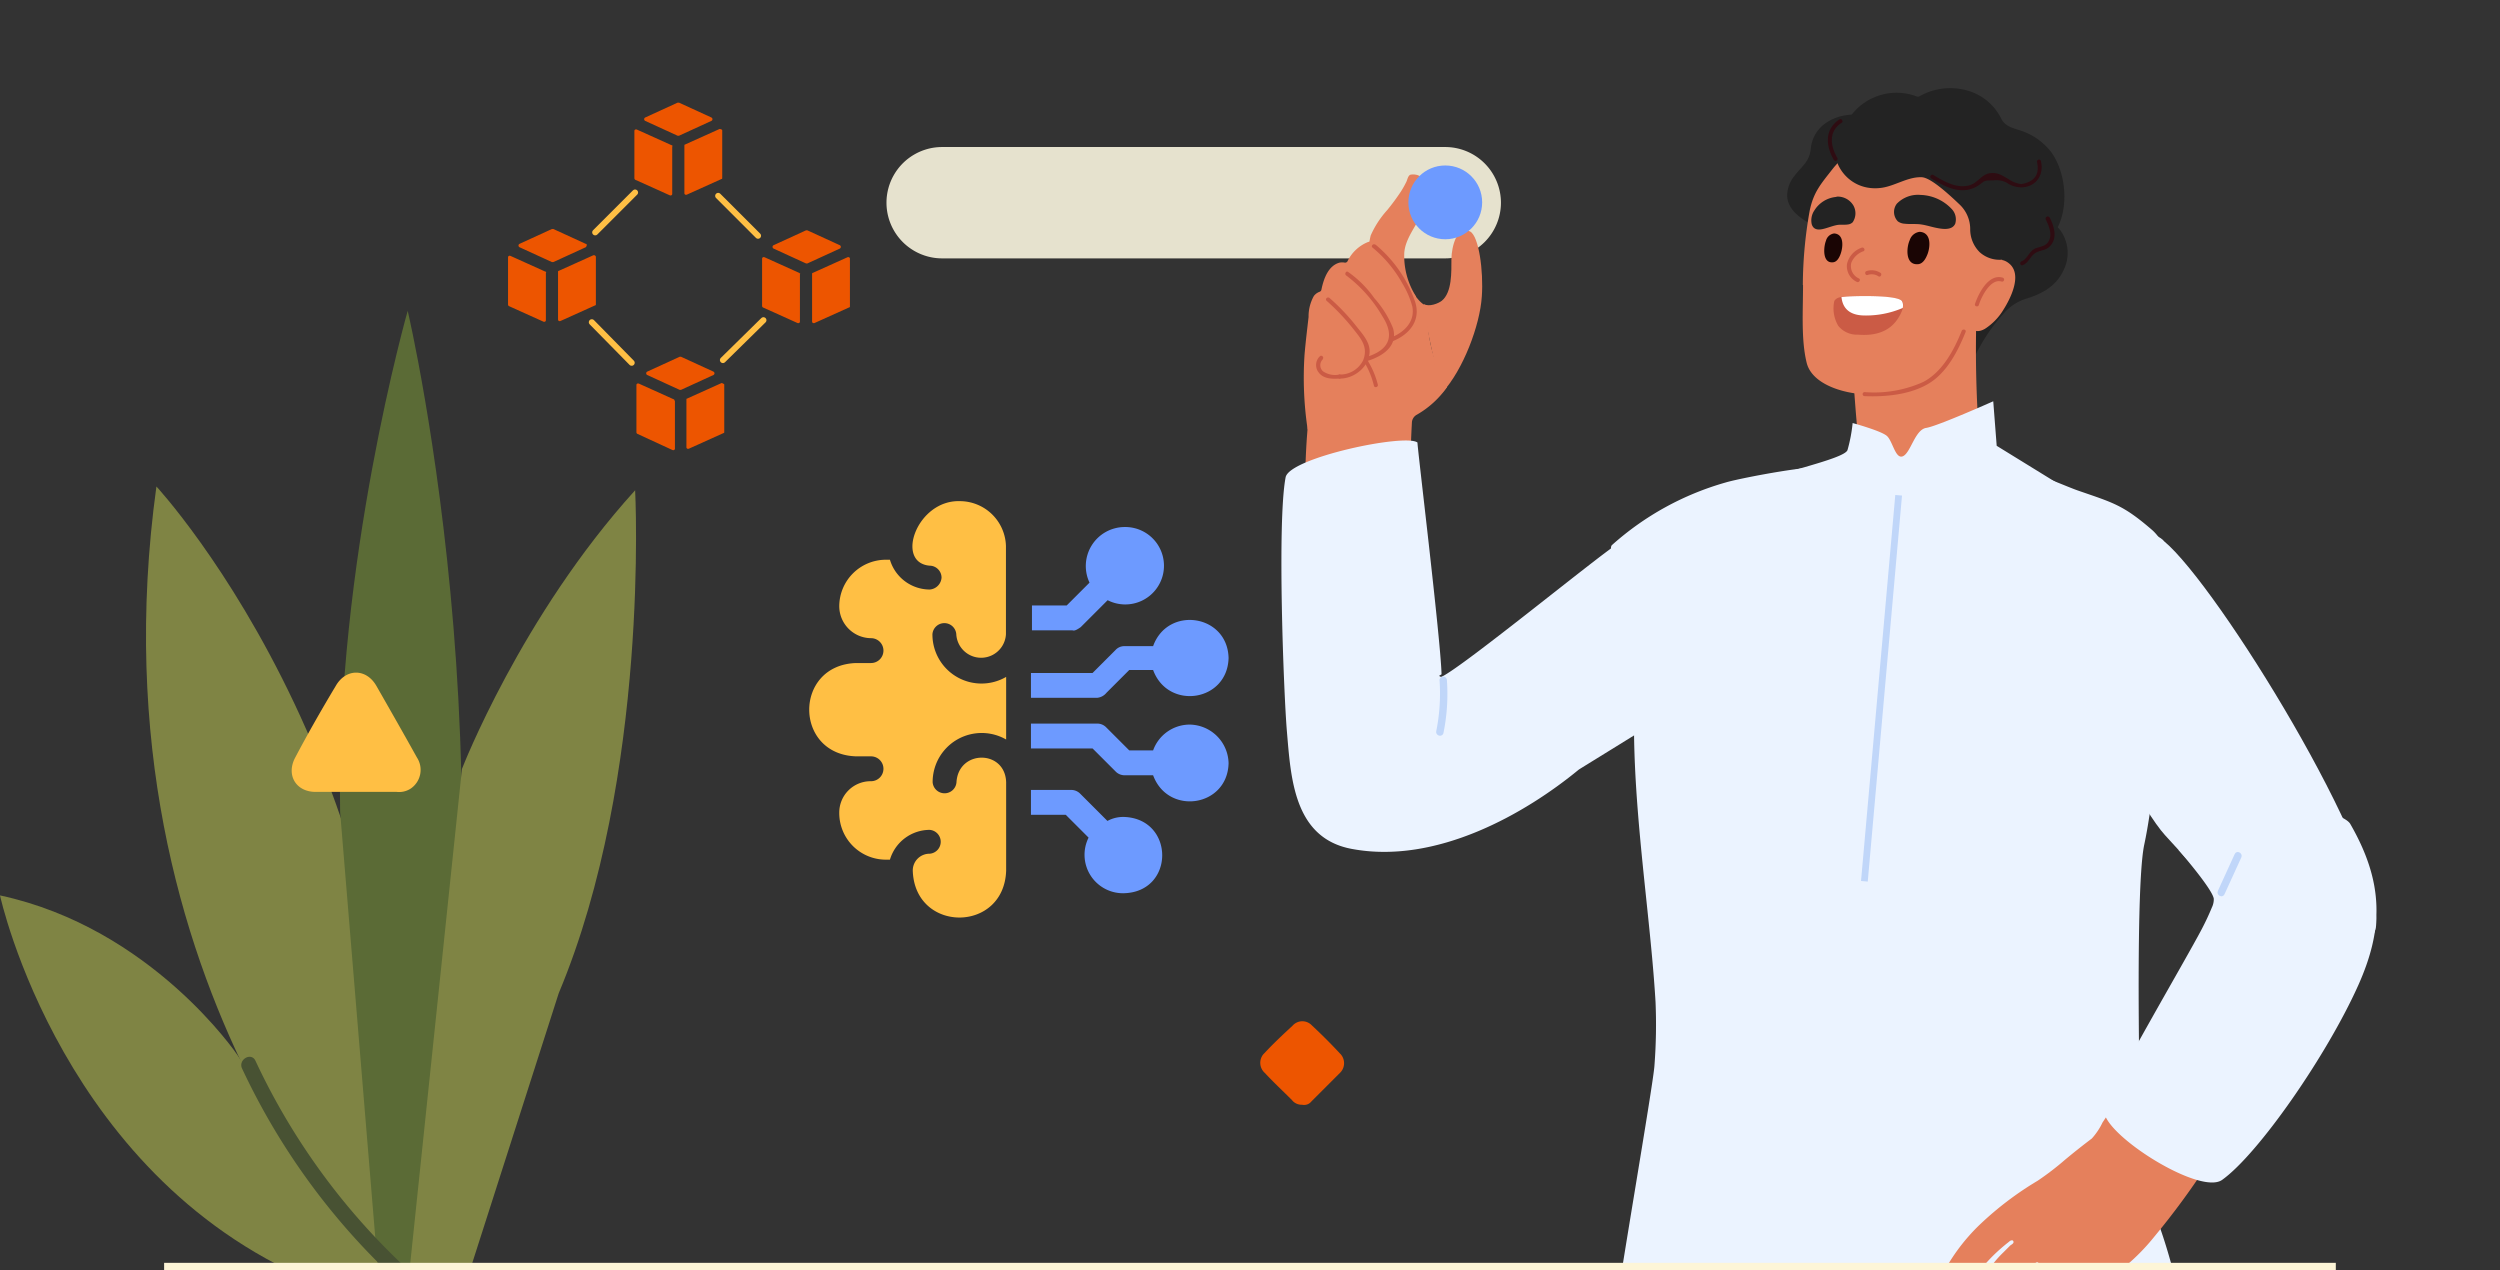 <svg id="Layer_1" data-name="Layer 1" xmlns="http://www.w3.org/2000/svg" viewBox="0 0 370 188"><rect x="0" y="0" width="370" height="188" fill="#333333" stroke="none"/><defs><clipPath id="clip-path"><path class="cls-1" d="M0 0h370v188H0z"/></clipPath><clipPath id="clip-path-2"><path class="cls-1" d="M182.9 0h184.14v216.88H182.9z"/></clipPath><clipPath id="clip-path-3"><path class="cls-1" d="M119.8 74.17h62.03v62.03H119.8z"/></clipPath><style>.cls-1,.cls-22{fill:none}.cls-5{fill:#e5805c}.cls-6{fill:#232323}.cls-8{fill:#cb5b45}.cls-10{fill:#ebf3ff}.cls-11{fill:#2e0c12}.cls-12{fill:#c0d6f9;stroke-width:.5px;stroke:#c0d6f9}.cls-12,.cls-22{stroke-linecap:round;stroke-linejoin:round}.cls-14{fill:#6d9aff}.cls-15{fill:#7f8444}.cls-19{fill:#ed5500}.cls-20{fill:#ffbf44}.cls-22{stroke:#ffbf44;stroke-width:.89px}</style></defs><g style="clip-path:url(#clip-path)"><path d="M222.14 30a8.25 8.25 0 0 0-8.24-8.24h-74.46a8.24 8.24 0 0 0 0 16.48h74.46a8.25 8.25 0 0 0 8.24-8.24Z" style="fill:#e6e2ce"/><g style="clip-path:url(#clip-path-2)"><path class="cls-5" d="M193.21 74.54a99.6 99.6 0 0 1 .86-16.1c-.11-.15 1-6.87 2.37-9.59 1.24-2.42 3.54-4.27 5.71-5.82 1-.73 2.92-2.3 4.33-2 2.15.39 3 3.88 4.82 4.28a20.62 20.62 0 0 0 1.12 8.09 31 31 0 0 0 1.73 3.91 13.77 13.77 0 0 1-4.5 4.09 1.39 1.39 0 0 0-.69 1.19q-.36 6.39-.1 12.81a.71.71 0 0 1 .9.42.73.73 0 0 1 0 .58c-1 1.66-4.73 1.09-6.37 1.11a26.22 26.22 0 0 1-9.87-1.74.74.74 0 0 1-.46-.94v-.06a1.14 1.14 0 0 1 .15-.23Z"/><path class="cls-6" d="M290.58 55.74c.83-.37 1.33-2.2 1.7-3a27.23 27.23 0 0 1 1.92-3.36 26.46 26.46 0 0 1 2.6-3.27 7.21 7.21 0 0 1 3-1.88c2.36-.72 4.42-1.79 5.54-4.11a5.7 5.7 0 0 0-.52-6.18 11 11 0 0 0-1.53-1.44c-1-.84-1.06.09-.44-1.18.54-1.11 1.92-.2 1.81-1.51-.2-2.36-2.36-3.74-4.26-4.72a.37.37 0 0 0-.48.13c-1-1.08-2.53-.88-3.77 0a7.07 7.07 0 0 0-2.78 5c-.18 1.14-.22 2.3-.49 3.43-.36 1.47-1.06 2.84-1.45 4.3a69.81 69.81 0 0 0-1.43 8.5c-.12 1.13-2.06 10.49.58 9.29ZM264.5 28.87c0 2 1.73 3.27 3.28 4.18 1.14.65 3.15 1.5 4.16.14.61-.82.41-2.32.51-3.27.2-1.74.6-3.66 2-4.87s4.8-2 5.3-4.27c.3-1.39-1.06-2.42-2.27-3.06a.37.37 0 0 0-.25-.32c-3.75-1.3-8.78.22-9.23 4.59-.21 2-1.32 2.58-2.39 4a4.75 4.75 0 0 0-1.11 2.88Z"/><path class="cls-5" d="M262.19 75.79a.38.38 0 0 0 .18.29c.93 2.68 5 4.45 7.24 5.35a36.08 36.08 0 0 0 13.82 2 31.66 31.66 0 0 0 12.91-3c2.74-1.25 7.66-2.76 8.2-6.25a.25.25 0 0 0 0-.17.34.34 0 0 0 0-.48h-.08L296.28 69c-1.89-1-3.09-2-3.35-4.26-.16-1.33-.19-2.69-.26-4a174.31 174.31 0 0 1 0-18 .38.38 0 0 0-.38-.38.38.38 0 0 0-.25.09c-1.39-1.91-7.27 1.75-8.42 2.35a28.81 28.81 0 0 0-5.92 3.64c-1.54 1.37-2 3.32-3.13 5a.33.33 0 0 0-.39.24.21.21 0 0 0 0 .11v.14l-.14.19a.4.4 0 0 0 0 .57.48.48 0 0 0 .16.08c.15 2.12.3 4.24.47 6.35s.52 4.53-.58 6.48-3.55 2.67-5.41 3.49l-6.25 2.77a.35.35 0 0 0-.18.45.29.29 0 0 0 .1.12 3 3 0 0 0-.11.32.34.34 0 0 0-.09.25v.17a3.18 3.18 0 0 0 0 .62Z"/><path class="cls-5" d="M266.85 42.18c0 3.84-.3 8.12.54 11.52 1.05 4.26 9.21 5.56 13.48 4.16 2.42-.79 5.26-1.41 7.31-3 2.55-2 3.37-6.11 4.44-9a20.7 20.7 0 0 1 1.38-3.21c.57-.8 1.11-1.63 1.6-2.48a13.91 13.91 0 0 0-.46-13.07c-1.47-2.72-2.75-4.8-5.57-6a18.22 18.22 0 0 0-5.77-1.32 14.17 14.17 0 0 0-12.49 5.12c-1.8 2.31-2.92 3.5-3.49 6.36a63.51 63.51 0 0 0-1 10.92Z"/><path class="cls-5" d="M291.13 46.3c-.11 1.55.67 3.5 2.65 2.36a8.69 8.69 0 0 0 2.72-2.81c1.08-1.7 2.82-5.18.89-6.82-2.76-2.35-5.3 3.18-6.05 6.11a7.63 7.63 0 0 0-.21 1.16Z"/><path d="M271.29 38.82c.65-.06 1-.85 1.17-1.39.32-1 .44-2.78-1-2.88a1.45 1.45 0 0 0-1.22 1.09c-.37.93-.55 3.36 1.05 3.18Zm12.58.28c.8-.06 1.22-1 1.43-1.56.39-1.09.54-3.12-1.18-3.23a1.77 1.77 0 0 0-1.48 1.23c-.49 1.05-.71 3.72 1.23 3.56Z" style="fill:#1a0504"/><path class="cls-8" d="M271.48 44.54a5.09 5.09 0 0 0 .58 3.68 3.55 3.55 0 0 0 2.94 1.31c2.05.17 4.17-.21 5.54-1.9.51-.63 1.48-2.19 1-3.05s-6.72-.8-8.28-.68c-.49 0-1.32.05-1.65.48a.51.51 0 0 0-.13.16Z"/><path d="M275.8 46.69c-2-.06-3.09-1-3.26-2.73l.68-.06c1.56-.12 7.72-.25 8.28.68a1.39 1.39 0 0 1 .1 1 13.75 13.75 0 0 1-5.8 1.11Z" style="fill:#fff"/><path class="cls-8" d="M290.91 49.13c-1.13 2.82-2.76 6-5.45 7.63s-6.32 2-9.49 1.87a.3.3 0 0 1 0-.6 17.65 17.65 0 0 0 8.69-1.51c2.83-1.49 4.53-4.7 5.67-7.55.14-.35.72-.2.58.16Zm-15.14-11.94a3 3 0 0 0-1.77 1.68 2 2 0 0 0 1.12 2.34c.34.17 0 .69-.31.51a2.56 2.56 0 0 1-1.45-2.67 3.34 3.34 0 0 1 2.13-2.38c.35-.17.65.35.3.52Zm2.23 3.7a1.79 1.79 0 0 0-1.59-.19c-.36.12-.52-.46-.16-.58a2.39 2.39 0 0 1 2.05.26c.32.2 0 .72-.3.51Zm18.23.78c-1.63-.5-3 2.28-3.36 3.47-.12.36-.69.21-.57-.16.51-1.53 2-4.51 4.09-3.89a.3.3 0 1 1-.16.58Z"/><path class="cls-5" d="M302.79 176.23c1.64 1.53 3.79-.71 5-1.86a16.66 16.66 0 0 0 4.31-7.37.36.36 0 0 0-.09-.36l.24-.19c.4-.31 0-1.09-.34-.78a27.32 27.32 0 0 1-5 3.39 20.91 20.91 0 0 0-4.67 2.59c-1.38 1.29-.79 3.35.55 4.58Z"/><path class="cls-6" d="M280.74 30.14a2 2 0 0 0 .14 2.62 1.89 1.89 0 0 0 1 .35c.77.09 1.54 0 2.31.09s1.54.35 2.32.51 2.4.49 2.87-.62a2.22 2.22 0 0 0-.54-2.17 6.57 6.57 0 0 0-4.59-2.07 4.35 4.35 0 0 0-3.51 1.29Zm-8.93-1a4.26 4.26 0 0 0-3.28 2 2.63 2.63 0 0 0-.39 2.06c.33 1.05 1.4.78 2.05.59s1.1-.37 1.66-.48 1.1 0 1.65-.09a1.18 1.18 0 0 0 .7-.33 2.36 2.36 0 0 0 .1-2.48 2.71 2.71 0 0 0-2.49-1.31Z"/><path class="cls-10" d="M190.46 108.23c.59 6.87 1 15.81 9.61 17.41 12.57 2.36 25.77-5.3 33.58-11.73.32-.23 18.76-11.49 18.77-11.89a1 1 0 0 0 .15-1c-2.3-5.84-12.88-20.72-13.1-20.58-3.21 2.06-22.64 18-26.05 19.69a.31.31 0 0 1-.42-.13 1.9 1.9 0 0 0 .35-.21c-.15-5.41-3.69-34.39-3.56-34.29-1.75-1.39-19 2.24-19.52 5.15-1.27 6.65-.27 32.21.19 37.58Z"/><path class="cls-11" d="M292.73 179.51c1.53 8.62 8.06 14.93 14.74 20 .3.23 0 .75-.3.52-6.8-5.18-13.46-11.61-15-20.38-.07-.37.51-.53.58-.16Z"/><path class="cls-6" d="M278.45 27.8c2-.27 3.89-1.64 5.93-1.57 1.25 0 3.81 2.29 5.6 4a5 5 0 0 1 1.61 3.68 4.77 4.77 0 0 0 1.41 3.42 4.39 4.39 0 0 0 3.94 1c1.54-.32 7-1.07 6.45-2.43a.7.7 0 0 1 .14-.73c2.84-3.22 2.49-9.39 0-12.72a9.35 9.35 0 0 0-3.91-2.92c-1.35-.56-2.75-.59-3.45-2a8 8 0 0 0-5-4.13 9.24 9.24 0 0 0-7 .8.52.52 0 0 1-.45.09 8.44 8.44 0 0 0-10.65 4.26c-3.65 3.45-.37 10.04 5.38 9.25Z"/><path class="cls-10" d="M320.4 123.58c3.48 3.83 7.22 7.92 11.06 11.4 4.76 4.31 19.52 8.68 20.2 2 1.07-10.43-23.44-50.33-31.39-56.89-.36-.66-9-7.25-8.28 22.62-2.59 3.7 5.51 17.7 8.41 20.87Z"/><path class="cls-10" d="M318.48 78.41c-4.3-3.71-5.73-4-11-5.83-1.53-.54-4.56-1.91-6-2.23a1.58 1.58 0 0 0-1.31.31c-.89.7-2.73 2.55-3.73 3.4a29.53 29.53 0 0 1-8.65 4.9c-7.64 2.81-19.93 1.09-18.24-9.56.15-.92-11.68 1.28-14.13 2a42.74 42.74 0 0 0-16.84 9.26c-.55.49.54 2.57.64 3a23.42 23.42 0 0 0 3.41 7.34 2.57 2.57 0 0 1 .39 2c-3.21 16.8 1 38.32 2 55.29a79.5 79.5 0 0 1-.16 9.39c-.14 2.64-5.47 33.23-6.23 39.65-1.37 8.83-3.34 8.39-3.72 17.32-.13 3-2.12 10.68-.72 13.4 1.6 3.12 81 2.83 91.88-.44a1.12 1.12 0 0 0 .79-1.32v-.12c-1.16-17.89-3.28-36.95-9.58-50.42a5 5 0 0 1-.33-1.84c-.12-2.82-1.11-41.82.4-48.91 1.2-5.61 1.46-11.49 3.15-17 1.49-4.82 2.92 1.82 4.7-2.88 2.25-6-2.42-23-6.72-26.71Z"/><path class="cls-5" d="M202.46 39.76c-.06 2-.07 3.89-.05 5.83a.7.7 0 0 0 .42.51c.84.08 1.66-.09 2.5-.09s1.41.19 2.11.13a1.44 1.44 0 0 0 1.5-1.16.32.32 0 0 0 .07-.28c0-.11.61-.74.57-.81a11.19 11.19 0 0 1-1.75-6.42c.13-2.19 1.84-4.07 2.64-6a7.19 7.19 0 0 0 .44-4.17 1.71 1.71 0 0 0-1.1-1.38 2.2 2.2 0 0 0-1.08-.06c-.36.17-.43.73-.59 1.05a14 14 0 0 1-.82 1.46 33.2 33.2 0 0 1-2 2.71 14.06 14.06 0 0 0-2.46 3.78 16.82 16.82 0 0 0-.4 4.9Z"/><path class="cls-5" d="M193.52 63.47c0 .38.65-.79.78-1.11a26 26 0 0 1 3.77-6.08 3.14 3.14 0 0 0 .55-2.08.44.44 0 0 1 .33-.42c1.3-.33 2.46-.9 2.68-2a2.36 2.36 0 0 0 0-.65.44.44 0 0 1 .38-.48 3.83 3.83 0 0 0 2.69-1.25 2.83 2.83 0 0 0 .64-1.52.46.46 0 0 1 .29-.39 4 4 0 0 0 2.45-1.87c1-2.06-.49-5.2-1.43-7-.76-1.5-2.19-3.39-4.21-2.79a5.77 5.77 0 0 0-3 2.82.41.41 0 0 1-.41.22 2 2 0 0 0-.78 0c-1.62.44-2.33 2.28-2.68 4a.41.41 0 0 1-.29.32 1.83 1.83 0 0 0-.83.62 6.13 6.13 0 0 0-.78 3.1c-.21 1.83-.44 3.71-.6 5.6a51.53 51.53 0 0 0 .45 10.96Z"/><path class="cls-8" d="M203.55 36.18a19.08 19.08 0 0 1 5.86 8.4c.94 2.78-.74 4.89-3.31 5.93-.36.14-.52-.43-.16-.58 1.92-.78 3.52-2.36 3.08-4.59a13.18 13.18 0 0 0-1.44-3.34 18.53 18.53 0 0 0-4.45-5.36c-.29-.24.13-.66.42-.42Z"/><path class="cls-8" d="M199.54 40.26a16 16 0 0 1 3.87 3.88 15 15 0 0 1 2.76 4.44c.75 2.63-1.5 4.11-3.7 4.81-.37.12-.52-.46-.16-.58 3.21-1 4.19-3 2.32-5.94a20.32 20.32 0 0 0-5.39-6.1c-.32-.21 0-.77.3-.51Z"/><path class="cls-8" d="M196.77 44.1a31.31 31.31 0 0 1 4 4.22c.79 1 1.86 2.16 1.93 3.5.12 2.35-2.24 4.25-4.42 4.21a.3.3 0 1 1 0-.6 3.79 3.79 0 0 0 3.47-2.12c.71-1.82-.17-3-1.22-4.32a32.82 32.82 0 0 0-4.19-4.47c-.29-.25.13-.67.42-.42Z"/><path class="cls-8" d="M195.8 53.16a1.21 1.21 0 0 0-.08 1.71l.08.08a3.15 3.15 0 0 0 2.44.48.3.3 0 0 1 0 .6c-1.11.06-2.36.06-3.09-.92a1.78 1.78 0 0 1 .18-2.37c.27-.28.69.14.42.42Zm6.66.28a12.6 12.6 0 0 1 1.46 3.49c.09.37-.49.53-.58.16a12.18 12.18 0 0 0-1.34-3.35.31.31 0 0 1 .17-.39.31.31 0 0 1 .34.09Z"/><path class="cls-5" d="M210.73 45c.78.47 2.18-.1 2.66-.49 1.54-1.26 1.41-4.32 1.42-6.16s.85-5.13 2.77-4.09c1.28.69 2 5.81 1.73 9.62-.28 4.29-2.76 10.85-5.85 14.22-.26-.44-2.79-11.16-2.73-13.1Z"/><path class="cls-11" d="M303.35 32.17c.65 1.32 1.24 3.08 0 4.31-.55.57-1.21.52-1.88.84-1 .46-1.13 1.54-2.12 1.93-.36.14-.51-.43-.16-.57.93-.37 1.11-1.57 2.12-1.94.71-.26 1.44-.29 1.87-1 .61-1 .07-2.3-.4-3.25-.17-.34.35-.65.52-.3Zm-30.8-14c-1.95 1.3-1.66 3.39-.63 5.19a.3.3 0 0 1-.52.3c-1.2-2.1-1.39-4.52.85-6 .32-.19.62.34.3.54Zm13.54 7.71c1.57.93 3.49 2.09 5.4 1.54 1.13-.33 1.67-1.41 2.74-1.73a2.83 2.83 0 0 1 1.92.2 14.33 14.33 0 0 1 1.27.72 4 4 0 0 0 1.74.63c1.95-.33 2.73-1.41 2.32-3.25-.09-.37.49-.53.57-.16.71 3-2.07 4.78-4.68 3.45a3.25 3.25 0 0 0-2.36-.58c-1.55 0-1.21.07-2.16.72a4.31 4.31 0 0 1-1.79.69c-1.92.26-3.69-.77-5.27-1.72a.3.3 0 0 1 .3-.51Z"/><path class="cls-12" d="M213.89 100.63a28.67 28.67 0 0 1-.5 7.79c-.08.38-.65.22-.58-.16a28.32 28.32 0 0 0 .49-7.63.3.3 0 0 1 .35-.24h0a.3.3 0 0 1 .24.24Z"/><path class="cls-10" d="m306.37 72.67-19.64 15.86-25.46-5.32s-7.63-9-3.33-11.06 15-4.14 15.49-5.54a22.76 22.76 0 0 0 .76-4s4.18 1.14 5.06 1.9 1.27 3.55 2.41 3 1.77-3.93 3.42-4.18 9.92-3.94 9.92-3.94l.51 6.59Z"/><path d="M275.93 130.43 281 73.3" style="stroke-miterlimit:10;stroke:#c0d6f9;fill:none"/><path class="cls-5" d="M287 189.59a28.39 28.39 0 0 1 6.14-8.47 48.18 48.18 0 0 1 8.45-6.38 41.84 41.84 0 0 0 4.05-3.11c1.3-1.08 2.6-2.11 3.95-3.13a9.8 9.8 0 0 0 1.59-2.38l1.92-2.89a.68.68 0 0 1 .85-.29.63.63 0 0 1 .76-.06c4.12 2.29 9.5 4.14 11.63 8.65v.08a.8.8 0 0 1 .14 1.06 114.5 114.5 0 0 1-7.62 10.33 30.64 30.64 0 0 1-4.08 4.21 11.64 11.64 0 0 1-5.27 2.72c-.36 0-.71.5-.94.75-.45.51-.86 1.06-1.26 1.61-.6.85-1.15 1.74-1.67 2.64a5.22 5.22 0 0 1-1.73 2.31.82.82 0 0 1-1.07-.41 4.76 4.76 0 0 1 .27-3.09 32.17 32.17 0 0 1 1.45-3.09c.39-.72-.37-.75-.76-.26s-.77.87-1.16 1.3a11.68 11.68 0 0 0-1.26 1.91c-.86 1.45-1.91 3.54-3.62 3.73s-1.59-1.32-1.08-2.47a17.54 17.54 0 0 1 2.37-4.41c.49-.67 1-1.33 1.52-2 .19-.23 1.4-1.35 1.08-1.58a.27.27 0 0 0-.3 0 1 1 0 0 0-.27.17 22.47 22.47 0 0 0-2.08 2.06c-.79.88-1.53 1.81-2.23 2.75-.49.66-.91 1.54-1.43 2.22a4.91 4.91 0 0 1-2.14 1.87 1.37 1.37 0 0 1-1.79-.69 1.38 1.38 0 0 1-.06-.94 12.52 12.52 0 0 1 .67-1.66c.25-.59.5-1.19.76-1.77a15.75 15.75 0 0 1 3.7-5.51l1-1c.14-.13.4-.24.49-.42a.28.28 0 0 0-.12-.38h-.13a.63.63 0 0 0-.36.19 27.22 27.22 0 0 0-2.3 2 25.73 25.73 0 0 0-2.69 3.12 6.59 6.59 0 0 1-1.94 1.89c-.91.5-2.12 1-3 .31a1.61 1.61 0 0 1-.43-1.49Z"/><path class="cls-10" d="M328.88 174.62c5.4-3.87 15.5-18.45 20.13-28.77 3.75-8.37 3.83-15.22-1.17-23.91-.87-1.52-8.2-3.42-11-2.41-4.07 1.48-14.37 6.07-14.41 6.27 0 0 5.06 5.81 5.21 7.23a2.8 2.8 0 0 1-.28 1.27q-.66 1.6-1.47 3.15c-2.52 4.82-13.43 23.31-14.44 26.61s14.05 13 17.43 10.56Z"/><path class="cls-12" d="M331.49 126.79q-1.26 2.73-2.5 5.47c-.16.35-.68 0-.52-.3l2.5-5.47c.16-.35.68 0 .52.3Z"/></g><circle class="cls-14" cx="213.9" cy="29.95" r="5.46"/><path class="cls-15" d="M58.12 190.28S12.78 147.15 23.15 72c0 0 42.76 46.14 34.97 118.28Z"/><path d="M60.36 190.28h-4.23l-5.79-70.08c-.67-36.75 10-74.2 10-74.2s18.06 76.72.02 144.28Z" style="fill:#5b6b36"/><path class="cls-15" d="M82.69 147C96.21 114.8 94 72.56 94 72.56 77.12 91.17 68.37 113.8 68.37 113.8l-8 76.48h8.45Zm-25.13 43.28-22.4-34.11S22.5 137.35 0 132.52c0 0 9.24 42.68 47.92 57.76Z"/><path d="M35.83 158.15a101.28 101.28 0 0 0 24.4 32.74c1.1 1 2.74-.63 1.64-1.62A99.44 99.44 0 0 1 37.81 157c-.62-1.34-2.61-.18-1.98 1.15Z" style="fill:#485233"/></g><path d="M24.29 186.9H345.7v1.1H24.29Z" style="fill:#fdf5d7"/><path class="cls-19" d="M192.7 163.5a1.8 1.8 0 0 1-1.5-.7c-1.3-1.3-2.7-2.6-4-4a2 2 0 0 1-.2-2.8l.2-.2c1.3-1.4 2.7-2.7 4.1-4a1.93 1.93 0 0 1 2.8-.1l.1.1c1.4 1.3 2.8 2.7 4.1 4.1a2 2 0 0 1 .1 2.8l-.1.1-4.2 4.2a1.39 1.39 0 0 1-1.4.5Z"/><path class="cls-20" d="M52.5 117.2h-5.8c-2.9 0-4.4-2.5-3-5.1 1.9-3.6 3.9-7.1 6-10.6 1.5-2.6 4.5-2.6 6 0 2 3.5 4 7 6 10.6a3.35 3.35 0 0 1-.9 4.6 3.14 3.14 0 0 1-2.1.5Z"/><g style="clip-path:url(#clip-path-3)"><g id="artificial_intelligence_6" data-name="artificial intelligence_6"><g id="Group_33" data-name="Group 33"><path id="Vector_88" data-name="Vector 88" class="cls-14" d="M166.4 120.91a4.86 4.86 0 0 0-2.5.59l-4-4a1.86 1.86 0 0 0-1.32-.59h-6v3.68h5.15l3.38 3.38a5.69 5.69 0 0 0 5.14 8.23c7.65-.12 7.65-10.99.15-11.29Z"/><path id="Vector_89" data-name="Vector 89" class="cls-14" d="M176.1 107.24a5.76 5.76 0 0 0-5.44 3.82h-3.53l-3.38-3.38a1.86 1.86 0 0 0-1.32-.59h-9.85v3.68h9.12l3.38 3.38a1.86 1.86 0 0 0 1.32.59h4.26c2.21 6 11 4.7 11.17-1.77a5.84 5.84 0 0 0-5.73-5.73Z"/><path id="Vector_90" data-name="Vector 90" class="cls-14" d="m159.93 92.83 4-4A5.73 5.73 0 1 0 166.4 78a5.77 5.77 0 0 0-5.15 8.23l-3.38 3.38h-5.14v3.68h6c.32.13.76-.16 1.2-.46Z"/><path id="Vector_91" data-name="Vector 91" class="cls-14" d="m163.75 102.54 3.38-3.38h3.53c2.21 6 11 4.7 11.17-1.77-.14-6.47-9-7.79-11.17-1.76h-4.26a1.76 1.76 0 0 0-1.32.59l-3.38 3.38h-9.12v3.67h9.85a2 2 0 0 0 1.32-.73Z"/><path id="Vector_92" data-name="Vector 92" class="cls-20" d="M142 74.17c-6.32-.15-9.56 9.11-4.41 9.55a1.78 1.78 0 0 1 1.76 1.76 1.89 1.89 0 0 1-1.76 1.77 6.16 6.16 0 0 1-5.88-4.41h-.59a6.91 6.91 0 0 0-6.91 6.91 4.74 4.74 0 0 0 4.7 4.7 1.84 1.84 0 0 1 0 3.68h-2.2c-9.26.29-9.26 13.52 0 13.81h2.2a1.84 1.84 0 0 1 0 3.68 4.64 4.64 0 0 0-4.7 4.7 6.9 6.9 0 0 0 6.91 6.91h.59a6.16 6.16 0 0 1 5.88-4.41 1.77 1.77 0 0 1 0 3.53 2.48 2.48 0 0 0-2.5 2.5c.29 9.26 13.52 9.26 13.82 0v-13.08c-.15-4.85-7.06-4.85-7.35 0a1.77 1.77 0 0 1-3.53 0 7.26 7.26 0 0 1 10.88-6.32v-9.27A7.26 7.26 0 0 1 138 93.86a1.77 1.77 0 0 1 3.53 0 3.68 3.68 0 0 0 7.35 0V80.78a6.84 6.84 0 0 0-6.88-6.61Z"/></g></g></g><path class="cls-19" d="m106.49 19.09-5.1 2.3c-.1 0-.1.1-.1.2v7c0 .2.2.3.4.2l5.1-2.3c.1 0 .1-.1.1-.2v-7c0-.1-.2-.2-.4-.2ZM105.29 17.39l-4.8-2.2h-.2l-4.8 2.2a.28.28 0 0 0 0 .5l4.8 2.2h.2l4.8-2.2a.28.28 0 0 0 0-.5ZM99.39 21.49l-5.1-2.3c-.2-.1-.4 0-.4.2v7a.35.35 0 0 0 .1.2l5.1 2.3c.2.1.4 0 .4-.2v-7c.1-.1 0-.2-.1-.2ZM125.39 38.09l-5.1 2.3c-.1 0-.1.1-.1.2v7c0 .2.2.3.4.2l5.1-2.3c.1 0 .1-.1.1-.2v-7c0-.2-.2-.29-.4-.2ZM124.29 36.29l-4.8-2.2h-.2l-4.8 2.2a.28.28 0 0 0 0 .5l4.8 2.2h.2l4.8-2.2a.28.28 0 0 0 0-.5ZM118.29 40.39l-5.1-2.3c-.2-.1-.4 0-.4.2v7a.35.35 0 0 0 .1.2l5.1 2.3c.2.1.4 0 .4-.2v-7c.1-.1 0-.1-.1-.2ZM87.79 37.79l-5.1 2.3c-.1 0-.1.1-.1.2v7c0 .2.2.3.4.2l5.1-2.3c.1 0 .1-.1.1-.2V38a.3.3 0 0 0-.4-.21ZM86.69 36.09l-4.8-2.2h-.2l-4.8 2.2a.28.28 0 0 0 0 .5l4.8 2.2h.2l4.8-2.2c.2-.2.2-.5 0-.5ZM80.69 40.19l-5.1-2.3c-.2-.1-.4 0-.4.2v7a.35.35 0 0 0 .1.2l5.1 2.3c.2.1.4 0 .4-.2v-7c.1-.1 0-.2-.1-.2ZM106.79 56.69l-5.1 2.3c-.1 0-.1.1-.1.2v7c0 .2.2.3.4.2l5.1-2.3c.1 0 .1-.1.1-.2v-7a.76.76 0 0 0-.4-.2ZM105.59 55l-4.8-2.2h-.2l-4.8 2.2a.28.28 0 0 0 0 .5l4.8 2.2h.2l4.8-2.2a.28.28 0 0 0 0-.5ZM99.69 59.09l-5.1-2.3c-.2-.1-.4 0-.4.2v7a.35.35 0 0 0 .1.2l5.2 2.4c.2.1.4 0 .4-.2v-7c-.1-.2-.1-.3-.2-.3Z"/><path class="cls-22" d="m106.29 28.99 5.9 5.9M88.09 34.39l5.9-5.9M106.99 53.29l6-5.9M87.59 47.69l5.9 6"/></svg>